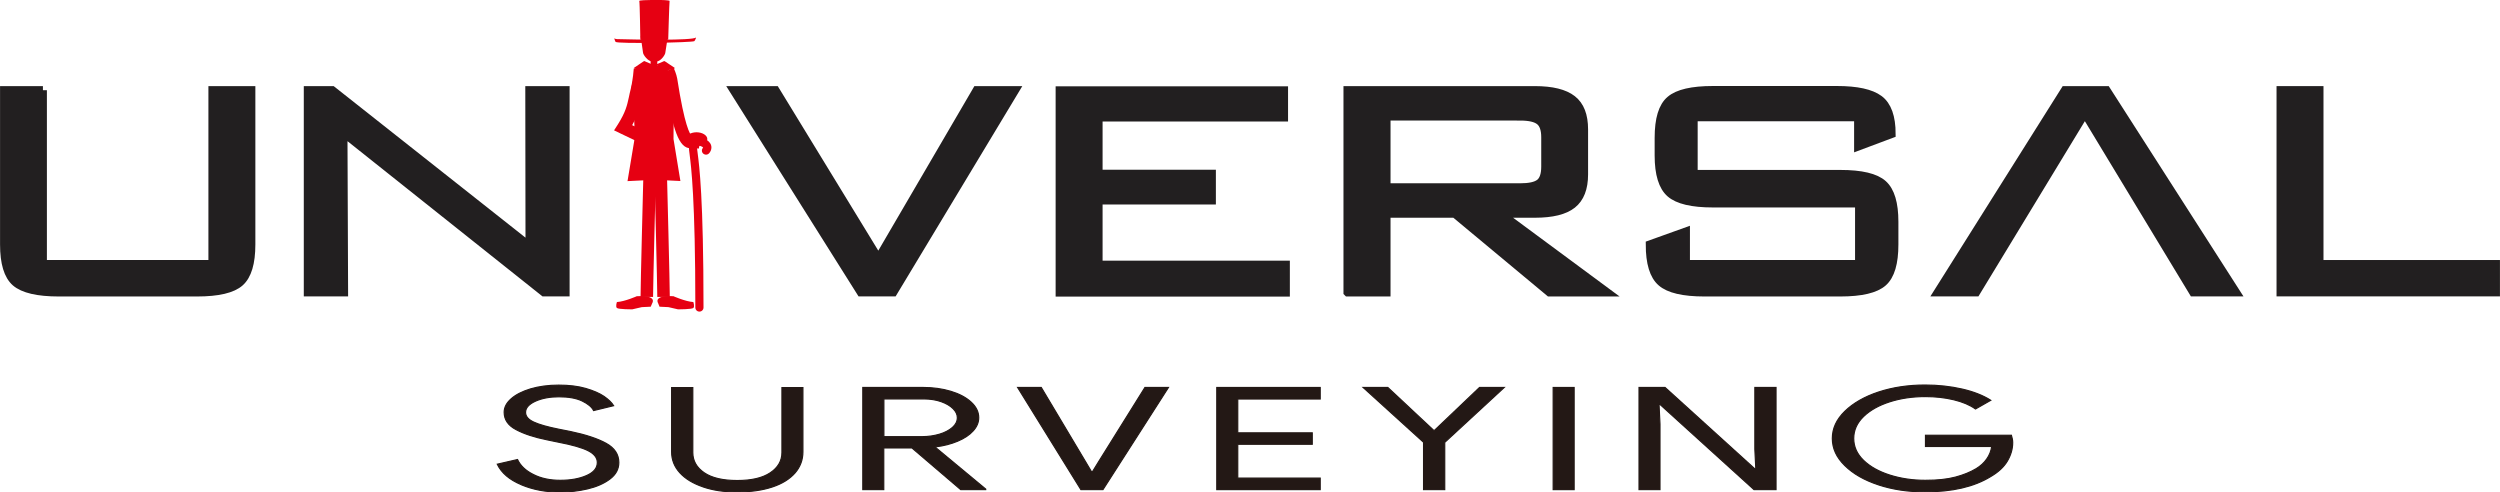 <?xml version="1.0" encoding="UTF-8"?>
<svg id="_レイヤー_2" data-name="レイヤー_2" xmlns="http://www.w3.org/2000/svg" viewBox="0 0 235.89 46.47">
  <defs>
    <style>
      .cls-1 {
        fill: none;
        stroke: #221f20;
        stroke-width: .77px;
      }

      .cls-2 {
        fill: #e60012;
      }

      .cls-3 {
        fill: #231815;
        stroke: #231815;
        stroke-width: .11px;
      }

      .cls-4 {
        fill: #221f20;
      }
    </style>
  </defs>
  <g id="HEADER">
    <g>
      <g>
        <path class="cls-4" d="M4.04,8.51v16.41h16.01V8.51h3.66v14.56c0,1.75-.36,2.94-1.07,3.57-.71.63-2.06.95-4.05.95H5.55c-1.99,0-3.35-.32-4.08-.95-.72-.63-1.08-1.82-1.08-3.57v-14.56h3.66"/>
        <path class="cls-1" d="M4.04,8.51v16.41h16.01V8.51h3.66v14.56c0,1.75-.36,2.94-1.07,3.57-.71.63-2.06.95-4.05.95H5.55c-1.99,0-3.35-.32-4.08-.95-.72-.63-1.08-1.82-1.08-3.57v-14.56h3.66Z"/>
        <polyline class="cls-4" points="29.05 27.58 29.05 8.51 31.35 8.51 49.97 23.22 49.95 8.51 53.36 8.51 53.36 27.58 51.32 27.58 32.4 12.52 32.46 27.58 29.05 27.58"/>
        <polygon class="cls-1" points="29.05 27.58 29.05 8.51 31.35 8.51 49.97 23.22 49.95 8.51 53.36 8.51 53.36 27.58 51.32 27.58 32.4 12.52 32.46 27.58 29.05 27.58"/>
        <polyline class="cls-4" points="81.22 27.58 69.22 8.51 73.17 8.51 82.88 24.4 92.16 8.51 95.78 8.51 84.29 27.58 81.22 27.58"/>
        <polygon class="cls-1" points="81.22 27.58 69.22 8.51 73.17 8.51 82.88 24.4 92.16 8.51 95.78 8.51 84.29 27.58 81.22 27.58"/>
        <polyline class="cls-4" points="99.99 27.6 99.99 8.53 121.15 8.53 121.15 11.08 103.65 11.08 103.65 16.4 114.34 16.4 114.34 18.91 103.65 18.91 103.65 24.98 121.32 24.98 121.32 27.6 99.99 27.6"/>
        <polygon class="cls-1" points="99.99 27.6 99.99 8.53 121.15 8.53 121.15 11.08 103.65 11.08 103.65 16.4 114.34 16.4 114.34 18.91 103.65 18.91 103.65 24.98 121.32 24.98 121.32 27.6 99.99 27.6"/>
        <path class="cls-4" d="M127.15,27.58V8.51h17.68c1.61,0,2.79.29,3.53.87.74.58,1.1,1.52,1.1,2.83v4.25c0,1.3-.37,2.25-1.1,2.83-.73.58-1.91.87-3.53.87h-3.23l10.05,7.43h-5.45l-8.93-7.43h-6.45v7.43h-3.66M143.42,10.99h-12.6v6.69h12.6c.88,0,1.5-.13,1.86-.41.35-.27.53-.79.53-1.55v-2.77c0-.74-.18-1.25-.53-1.53-.36-.29-.97-.43-1.86-.43Z"/>
        <path class="cls-1" d="M143.42,10.99h-12.6v6.69h12.6c.88,0,1.5-.13,1.86-.41.35-.27.53-.79.53-1.55v-2.77c0-.74-.18-1.25-.53-1.53-.36-.29-.97-.43-1.86-.43Z"/>
        <path class="cls-1" d="M127.15,27.58V8.51h17.68c1.61,0,2.79.29,3.53.87.74.58,1.1,1.52,1.1,2.83v4.25c0,1.31-.37,2.25-1.1,2.83-.73.58-1.91.87-3.53.87h-3.23l10.05,7.43h-5.45l-8.93-7.43h-6.45v7.43h-3.66Z"/>
        <path class="cls-4" d="M175.34,11.06h-15.54v5.36h13.84c1.99,0,3.33.32,4.04.96.71.64,1.06,1.82,1.06,3.55v2.14c0,1.75-.35,2.94-1.06,3.57-.71.63-2.06.95-4.04.95h-12.82c-1.98,0-3.34-.32-4.06-.95-.73-.63-1.09-1.82-1.09-3.57l3.4-1.22v3.07h16.35v-5.73h-13.8c-1.96,0-3.3-.32-4.02-.95-.72-.63-1.09-1.81-1.09-3.57v-1.66c0-1.78.36-2.97,1.09-3.58.72-.62,2.07-.93,4.02-.93h11.71c1.87,0,3.2.29,3.98.87.78.58,1.17,1.67,1.17,3.27l-3.15,1.18v-2.77"/>
        <path class="cls-1" d="M175.34,11.06h-15.54v5.36h13.84c1.99,0,3.33.32,4.04.96.71.64,1.06,1.82,1.06,3.55v2.14c0,1.75-.35,2.94-1.06,3.57-.71.63-2.06.95-4.04.95h-12.82c-1.98,0-3.34-.32-4.06-.95-.73-.63-1.09-1.82-1.09-3.57l3.4-1.22v3.07h16.35v-5.73h-13.8c-1.96,0-3.3-.32-4.02-.95-.72-.63-1.09-1.81-1.09-3.57v-1.66c0-1.78.36-2.97,1.09-3.58.72-.62,2.07-.93,4.02-.93h11.71c1.87,0,3.2.29,3.98.87.78.58,1.17,1.67,1.17,3.27l-3.15,1.18v-2.77Z"/>
        <polyline class="cls-4" points="196.72 10.69 186.46 27.58 182.84 27.58 194.84 8.51 198.76 8.51 210.98 27.58 206.94 27.58 196.72 10.69"/>
        <polygon class="cls-1" points="196.72 10.69 186.46 27.58 182.84 27.58 194.84 8.51 198.76 8.51 210.98 27.58 206.94 27.58 196.72 10.69"/>
        <polyline class="cls-4" points="215.19 27.58 215.19 8.51 218.85 8.51 218.85 24.92 235.5 24.92 235.5 27.58 215.19 27.58"/>
        <polygon class="cls-1" points="215.19 27.58 215.19 8.51 218.85 8.51 218.85 24.92 235.5 24.92 235.5 27.58 215.19 27.58"/>
        <path class="cls-2" d="M63.05,3.74h-2.63s-.05-3.53-.1-3.65c-.05-.12,2.88-.14,2.86,0-.03.14-.13,3.65-.13,3.65"/>
        <path class="cls-2" d="M57.97,3.61s.05.07.26.08c1.8.05,7.05.15,7.45-.15,0,0-.05.2-.16.34-.11.14-7.32.27-7.44.07-.11-.21-.11-.34-.11-.34"/>
        <path class="cls-2" d="M62.53,3.07h-1.59c-.27,0-.48.17-.48.4l.21,1.48c0,.22.48.85.86.85h.42c.38,0,.83-.63.83-.85l.23-1.48c0-.22-.21-.4-.48-.4"/>
        <path class="cls-2" d="M61.77,16.96l2.43.12-.65-3.96s0-1.37.03-1.79c.03-.41.78-4.16-1.09-5.12,0,0-.22,0-.72-.01h0s-.04,0-.06,0c-.02,0-.04,0-.06,0h0c-.5.02-.72.02-.72.02-2.26,1.11-1.12,4.7-1.09,5.12.03.42.03,1.79.03,1.79l-.66,3.96,2.44-.12v.02h.06s.06,0,.06,0v-.02"/>
        <rect class="cls-2" x="61.39" y="5.61" width=".63" height="1.03"/>
        <path class="cls-2" d="M62.3,14.41c-.19-.11-2.41-1.18-3.76-1.82l-.6-.29.36-.56c.74-1.18.87-1.8,1.04-2.58.05-.22.09-.46.16-.71.22-.86.3-1.97.3-1.98l1.18.09s-.09,1.22-.33,2.18c-.06.24-.11.46-.15.67-.15.71-.29,1.38-.85,2.4,1.14.55,3.07,1.48,3.27,1.59l-.6,1.02Z"/>
        <path class="cls-2" d="M61.63,6.11s-.49-.19-.68-.28c-.12-.05-.14-.1-.24-.03-.1.07-.8.55-.9.61-.1.07.75.24.75.24"/>
        <path class="cls-2" d="M61.83,6.11s.5-.19.69-.28c.12-.05.14-.1.24-.03.11.07.81.55.91.61.1.07-.75.24-.75.24"/>
        <path class="cls-2" d="M65.95,14.02s-.26-.04-.76-.03c-.01,0-.02,0-.03,0-1.08,0-1.69-1.62-2.43-6.37-.03-.2-.17-.56-.25-.74l1.08-.49c.03.06.27.61.34,1.03.69,4.46,1.2,5.27,1.38,5.41.51-.06.85,0,.89.02l-.24,1.16.12-.58-.11.58Z"/>
        <path class="cls-2" d="M66.74,13.12c0,.35-.45.64-1.02.64s-1.01-.29-1.01-.64.46-.64,1.01-.64,1.02.29,1.02.64"/>
        <path class="cls-2" d="M61.62,28.02h-1.18c0-1.14.25-10.83.26-11.25l1.18.03c0,.1-.26,10.09-.26,11.22Z"/>
        <path class="cls-2" d="M60.11,27.94s-1.14.51-1.9.56c0,0-.15.43,0,.56.15.13,1.44.13,1.44.13l.91-.21.84-.04.15-.35s.49-.75-1.44-.64"/>
        <path class="cls-2" d="M63.2,28.02h-1.18c0-1.12-.26-11.11-.26-11.22l1.18-.03c.01.41.26,10.11.26,11.25Z"/>
        <path class="cls-2" d="M63.52,27.94s1.14.51,1.9.56c0,0,.15.43,0,.56-.15.13-1.44.13-1.44.13l-.91-.21-.84-.04-.14-.35s-.49-.75,1.44-.64"/>
        <path class="cls-2" d="M65.99,29.4c-.21,0-.38-.17-.38-.38,0-10.3-.4-13.31-.54-14.44-.05-.36-.07-.53-.05-.71.05-.37.23-.65.51-.79.32-.15.72-.11,1.12.11.34.2.45.44.47.62.05.36-.18.63-.23.67-.15.15-.39.15-.55,0-.15-.15-.15-.39,0-.54h0s0-.04-.07-.08c-.19-.11-.33-.13-.4-.09-.06.03-.09.15-.09.2,0,.08.01.24.05.51.15,1.15.55,4.19.55,14.54,0,.21-.17.38-.38.38Z"/>
      </g>
      <g>
        <path class="cls-3" d="M49.18,45.73c-1.1-.46-1.86-1.1-2.26-1.93l1.91-.44c.27.57.76,1.05,1.49,1.41.72.37,1.57.55,2.55.55s1.8-.15,2.48-.45c.68-.3,1.01-.71,1.01-1.23,0-.45-.29-.82-.86-1.11-.57-.29-1.51-.56-2.82-.81l-1.06-.22c-1.19-.24-2.17-.56-2.92-.96-.75-.39-1.13-.94-1.13-1.64,0-.46.22-.88.66-1.27.44-.39,1.05-.7,1.84-.94.79-.23,1.67-.35,2.64-.35s1.82.1,2.55.31c.72.21,1.3.46,1.73.75.43.3.73.59.91.88l-1.89.46c-.16-.33-.52-.63-1.07-.9-.56-.27-1.29-.4-2.21-.4-.86,0-1.6.14-2.22.42-.61.28-.92.63-.92,1.05,0,.38.26.68.78.92.52.24,1.31.46,2.36.67l1.11.22c1.43.3,2.55.67,3.35,1.11.8.44,1.2,1.05,1.2,1.81,0,.62-.28,1.14-.84,1.56-.56.42-1.26.73-2.11.93-.85.2-1.72.3-2.62.3-1.32,0-2.53-.23-3.63-.69Z"/>
        <path class="cls-3" d="M66.34,45.94c-.94-.32-1.67-.76-2.19-1.33-.52-.57-.78-1.23-.78-1.97v-6.07h2v6.13c0,.78.36,1.42,1.08,1.91.72.49,1.76.73,3.11.73s2.39-.24,3.12-.73c.73-.49,1.1-1.12,1.1-1.91v-6.13h1.98v6.07c0,.75-.25,1.41-.74,1.98-.5.57-1.21,1.02-2.15,1.33-.94.31-2.04.47-3.31.47s-2.29-.16-3.23-.48Z"/>
        <path class="cls-3" d="M81.41,36.56h5.71c.93,0,1.79.12,2.59.36.8.24,1.44.58,1.92,1.02.48.44.72.93.72,1.47,0,.45-.18.87-.53,1.25-.35.39-.84.71-1.46.97-.62.26-1.31.44-2.06.53l-.05.04,4.76,3.95v.05h-2.36l-4.6-3.93h-2.66v3.93h-1.98v-9.64ZM87,41.2c.58,0,1.13-.08,1.64-.23.51-.15.92-.37,1.23-.64.31-.27.46-.58.46-.92,0-.3-.13-.58-.4-.85-.27-.27-.64-.49-1.12-.66-.48-.17-1.03-.26-1.66-.26h-3.75v3.56h3.61Z"/>
        <path class="cls-3" d="M96.03,36.56h2.22l4.17,6.99.57.96h.09l.59-.96,4.36-6.99h2.22l-6.18,9.64h-2.08l-5.97-9.64Z"/>
        <path class="cls-3" d="M114.81,36.56h9.76v1.09h-7.78v3.19h7.03v1.08h-7.03v3.19h7.78v1.09h-9.76v-9.64Z"/>
        <path class="cls-3" d="M134.33,41.74l-5.71-5.18h2.33l4.32,4.04h.09l4.24-4.04h2.33l-5.61,5.18v4.46h-2v-4.46Z"/>
        <path class="cls-3" d="M146.55,36.56h1.98v9.64h-1.98v-9.64Z"/>
        <path class="cls-3" d="M154.66,36.56h2.45l8.47,7.68h.09l-.09-1.86v-5.82h2v9.64h-2.08l-8.87-8.04h-.09l.09,1.86v6.18h-1.98v-9.64Z"/>
        <path class="cls-3" d="M177.25,45.75c-1.34-.44-2.4-1.05-3.18-1.82-.79-.77-1.18-1.62-1.18-2.56s.39-1.79,1.18-2.56c.79-.77,1.85-1.38,3.18-1.82,1.34-.44,2.8-.66,4.39-.66,1.24,0,2.41.13,3.5.38,1.09.25,1.99.61,2.7,1.06l-1.44.82c-.53-.38-1.22-.67-2.05-.87-.83-.2-1.73-.3-2.69-.3-1.19,0-2.31.16-3.34.49-1.03.33-1.86.79-2.48,1.39-.62.6-.93,1.29-.93,2.07s.31,1.47.93,2.07c.62.6,1.45,1.06,2.49,1.39,1.04.33,2.15.49,3.33.49s2.08-.1,2.84-.3c.76-.2,1.42-.47,1.97-.8.41-.25.74-.55.99-.91.25-.35.41-.75.47-1.18h-6.25v-1.06h8.11c.08.25.12.48.12.7,0,.59-.17,1.17-.5,1.73-.33.56-.86,1.05-1.58,1.47-1.56.96-3.62,1.44-6.2,1.44-1.59,0-3.05-.22-4.39-.66Z"/>
      </g>
    </g>
  </g>
</svg>